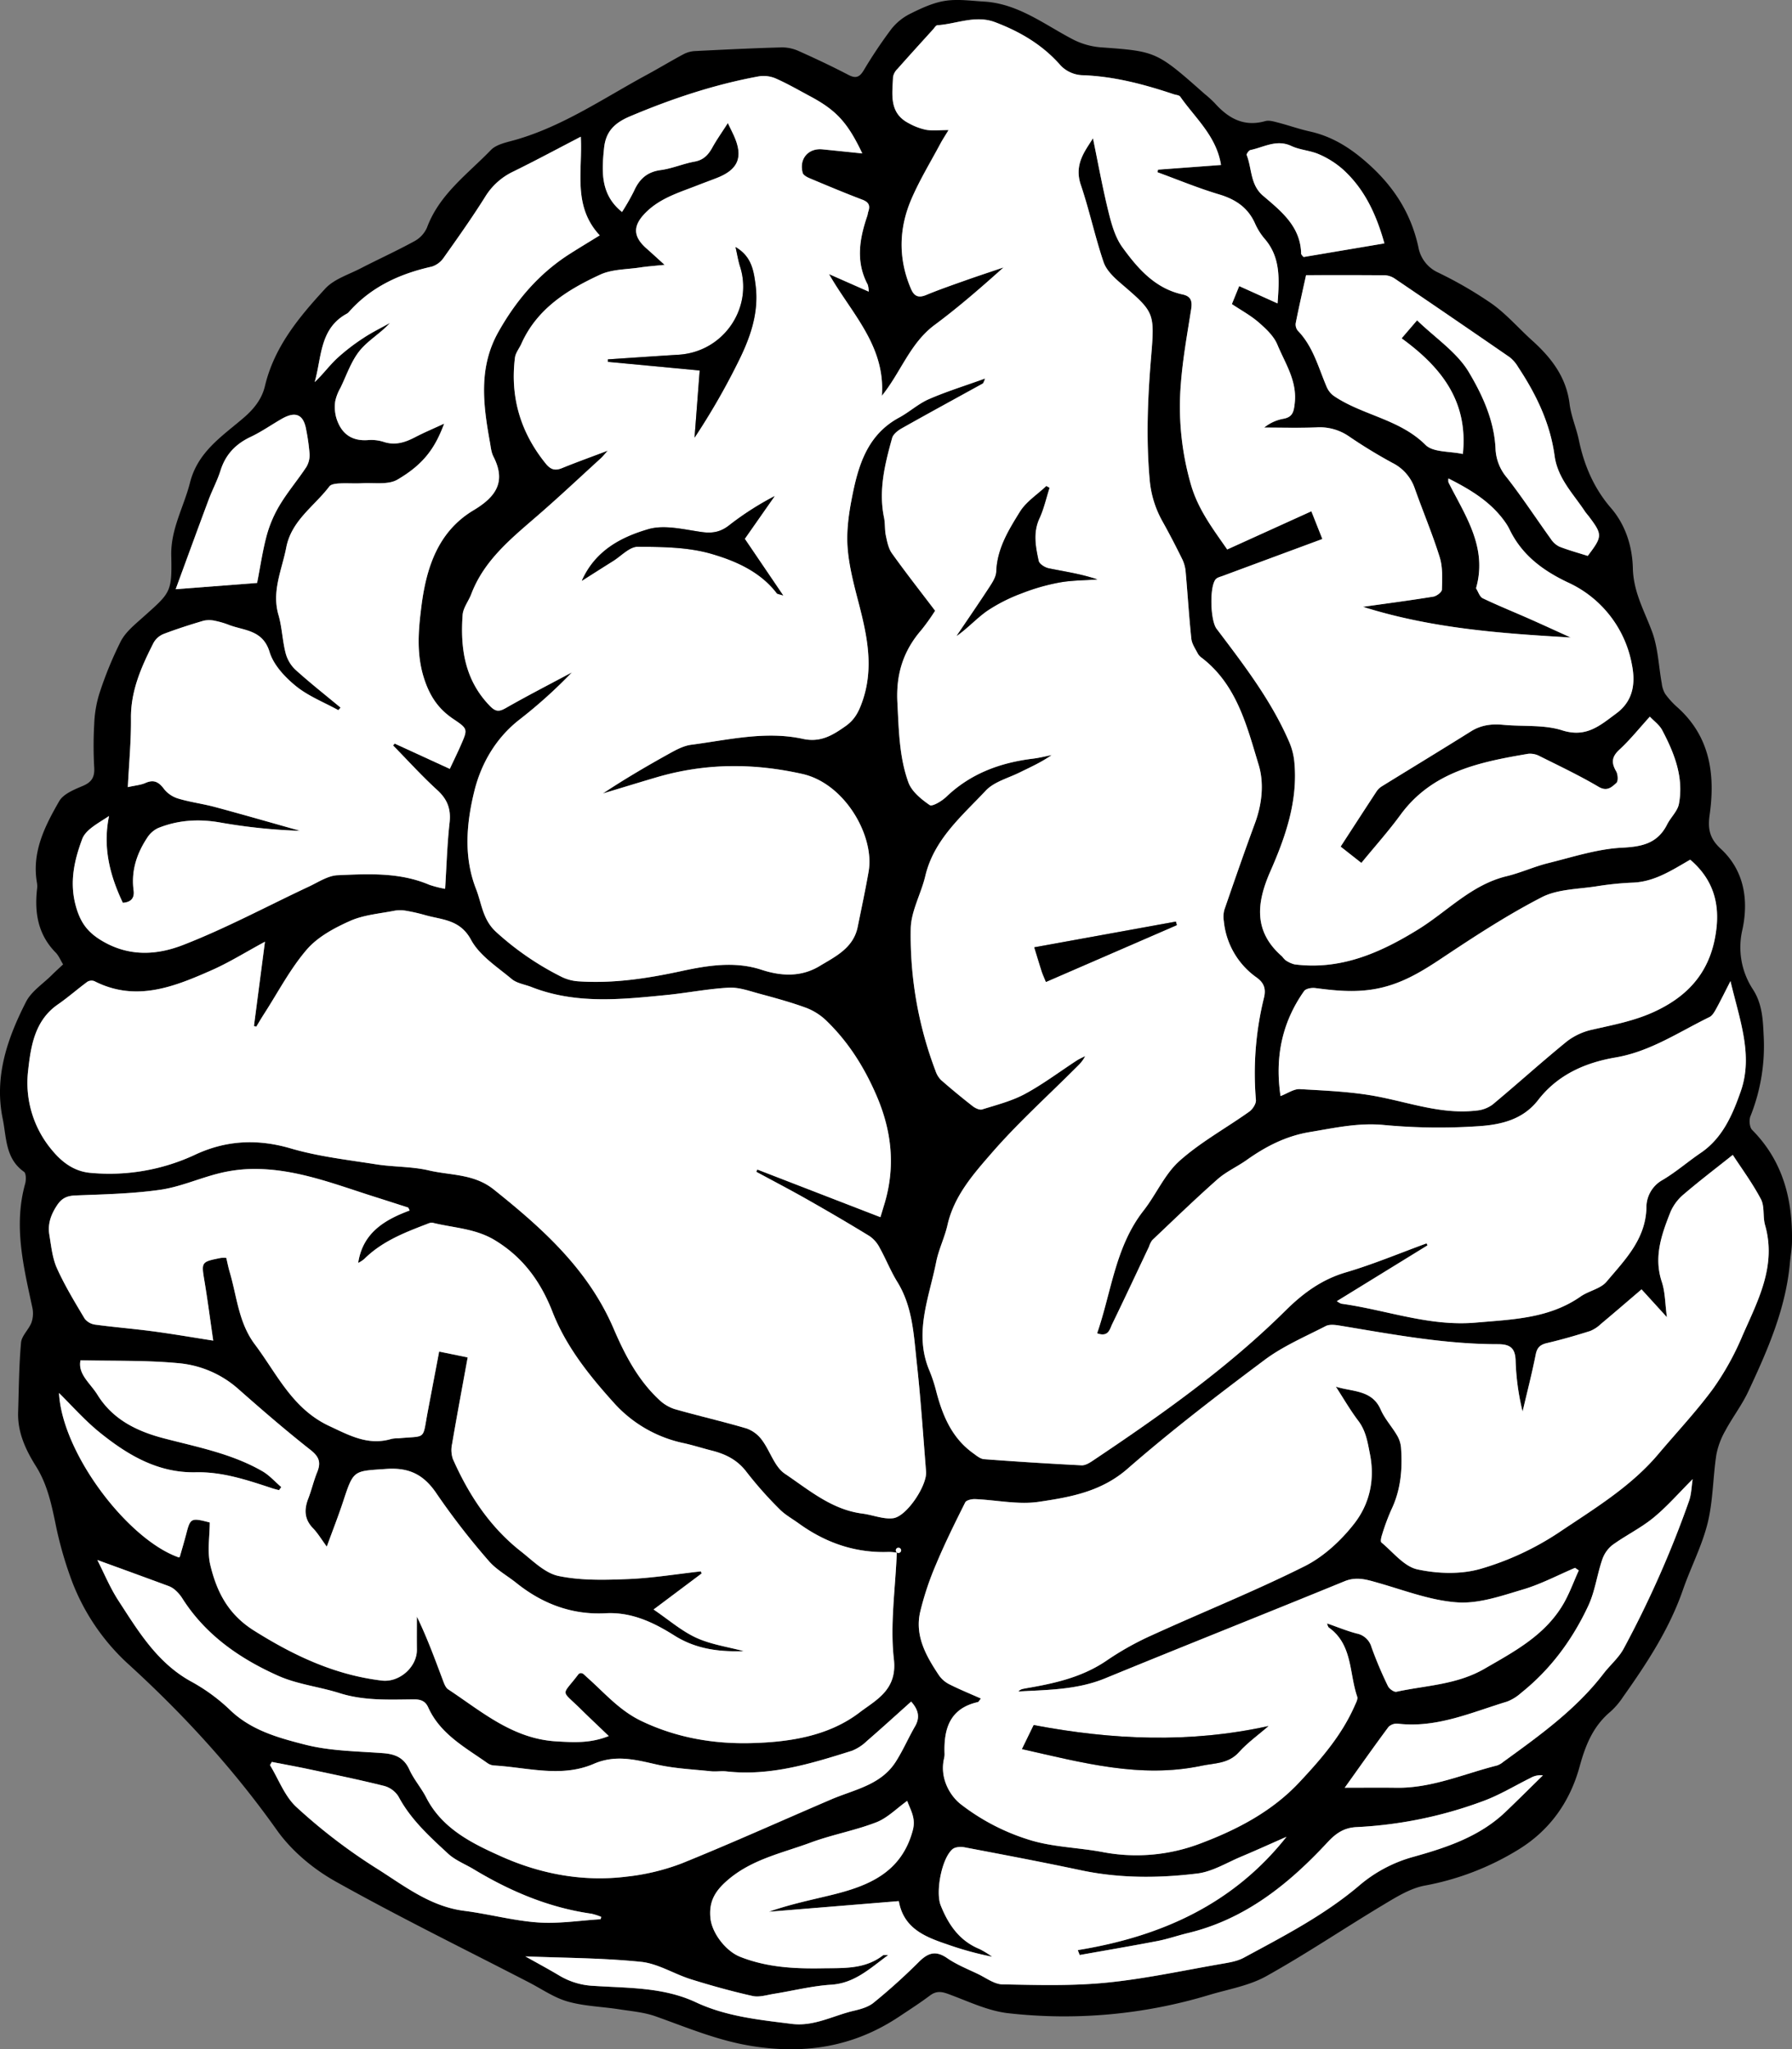 <svg id="Layer_1" data-name="Layer 1" xmlns="http://www.w3.org/2000/svg" viewBox="0 0 740.426 846.868">
  <rect x="0" y="0" width="740.426" height="846.868" fill="#808080" stroke="none"/>
  <defs>
    <style>
      .cls-1 {
        fill: #fff;
      }
    </style>
  </defs>
  <title>ec2cef96-e6d9-4242-bd86-aa27b7834166</title>
  <g>
    <path d="M106.11,487.165c-1.137-1.852-1.834-3.638-3.07-4.892-7.276-7.38-8.792-16.375-7.7-26.179a8.828,8.828,0,0,0-.007-2.495c-2.282-12.727,3.206-23.527,9.168-33.885,1.733-3.011,6.2-4.8,9.768-6.307,3.684-1.559,4.919-3.646,4.7-7.558a157.779,157.779,0,0,1,0-17.987,47.93,47.93,0,0,1,2.125-12.605,153.459,153.459,0,0,1,8.869-21.655c1.985-3.793,5.7-6.808,9-9.761,11.549-10.328,12.178-10.273,11.834-25.607-0.248-11.044,5.213-20.119,7.747-30.159,3.209-12.713,13.217-19.122,22.012-26.651,4.4-3.767,7.672-7.845,8.959-13.277,3.84-16.2,14.111-28.5,24.895-40.231,3.614-3.932,9.573-5.771,14.572-8.351,7.386-3.813,14.968-7.258,22.256-11.245a11.816,11.816,0,0,0,5.2-5.578c5.086-13.8,16.78-22.126,26.395-32.087,2.414-2.5,6.852-3.257,10.5-4.32,19.6-5.7,36.294-17.231,53.963-26.8,5.119-2.771,10.1-5.8,15.234-8.54a11.585,11.585,0,0,1,4.732-1.265c11.972-.606,23.947-1.19,35.928-1.518a16.953,16.953,0,0,1,7.1,1.624c6.829,3.053,13.606,6.248,20.235,9.711,3.054,1.6,4.612,1.069,6.374-1.832a192.959,192.959,0,0,1,11.371-17.009,23,23,0,0,1,7.794-6.362c4.589-2.291,9.459-4.571,14.446-5.361,5.219-.827,10.724-0.014,16.092.3,13.936,0.823,24.641,9.251,36.341,15.419a30.493,30.493,0,0,0,11.635,3.465c23.179,1.695,23.188,1.567,43.194,19.285a46.789,46.789,0,0,1,4.067,3.679c5.638,6.329,12.08,10.07,20.974,7.553,1.6-.453,3.607.176,5.344,0.625,4.347,1.124,8.6,2.651,12.974,3.622,9.483,2.1,17,6.906,24.335,13.476,10.621,9.518,17.581,20.495,20.6,34.241a14.336,14.336,0,0,0,8.049,10.552,165.684,165.684,0,0,1,22.416,13.012c6.006,4.3,10.949,10.069,16.483,15.054,7.936,7.149,14.173,15.115,15.547,26.27,0.625,5.07,2.794,9.93,3.841,14.973,2.17,10.453,6.253,19.957,13.263,28.061,6.2,7.171,8.836,16.221,9.043,24.89,0.237,9.952,4.8,17.664,7.971,26.3,2.451,6.673,2.675,14.159,3.968,21.269a10.987,10.987,0,0,0,1.412,4.343,33.84,33.84,0,0,0,5.028,5.53c13.553,12.12,15.709,27.78,13.337,44.506-0.826,5.823.044,9.8,4.562,13.952,9.806,9.009,11.573,21.268,9.009,33.332a31.71,31.71,0,0,0,4.437,24.985c3.657,5.784,4.007,12.009,4.3,18.565a78.1,78.1,0,0,1-5.428,33.633c-0.651,1.589-.407,4.589.682,5.687,12.807,12.915,16.794,28.861,16.464,46.357-0.056,2.963-.6,5.916-0.874,8.877-1.762,18.9-9.268,35.959-17.165,52.836-2.652,5.666-6.559,10.732-9.522,16.271a32.016,32.016,0,0,0-3.7,9.981c-1.418,9.379-1.337,19.074-3.6,28.209-2.343,9.444-6.988,18.294-10.2,27.553-5.63,16.246-14.923,30.386-24.745,44.25a31.264,31.264,0,0,1-5.146,6.04c-7.19,6.011-10.329,13.734-12.794,22.749-3.9,14.243-12.035,26.123-25.2,34.233a112.7,112.7,0,0,1-38.8,14.936c-5.941,1.123-11.61,4.643-16.943,7.841-16.265,9.754-32.018,20.4-48.569,29.619-7.1,3.955-15.645,5.353-23.585,7.745a206.623,206.623,0,0,1-82.917,7.539c-8.565-.945-16.82-5.048-25.1-8.039-2.8-1.01-4.877-1.106-7.33.734-4.119,3.089-8.466,5.88-12.756,8.736C432.782,934.5,412.551,937.72,390.353,934.1c-13.889-2.265-26.436-7.592-39.406-12.209-4.788-1.7-10.054-2.135-15.136-2.925-7.074-1.1-14.387-1.264-21.207-3.2-5.625-1.6-10.7-5.166-15.99-7.9-26.74-13.816-53.793-27.077-80.036-41.781-9.188-5.148-18.106-12.636-24.16-21.174-18.025-25.422-38.807-48.075-61.786-68.984a89.457,89.457,0,0,1-23.773-36.36,155.765,155.765,0,0,1-5.839-21.038c-1.73-8.339-3.461-16.535-8.088-23.906-4.272-6.807-7.67-14.034-7.409-22.383,0.3-9.6.351-19.225,1.21-28.776,0.256-2.846,3.176-5.361,4.289-8.253a11.429,11.429,0,0,0,.388-6.168c-3.622-16.927-7.853-33.776-2.982-51.218,0.43-1.541.432-4.307-.468-4.942-7.766-5.481-7.206-14.166-8.809-21.951-3.583-17.4,1.95-33.214,9.636-48.289,2.224-4.362,7.005-7.428,10.644-11.058C102.938,490.079,104.524,488.658,106.11,487.165ZM533.353,639.613c5.952-17.264,7.513-35.8,19.187-50.719,5.218-6.666,8.7-15.043,14.856-20.535,8.7-7.771,19.209-13.51,28.791-20.331,1.4-1,2.887-3.252,2.769-4.806a130.3,130.3,0,0,1,3.293-42.142c1-3.936-.049-6.363-2.989-8.487a32.333,32.333,0,0,1-13.567-23.333,10.969,10.969,0,0,1,.243-4.72c4.116-11.948,8.258-23.889,12.634-35.744,2.931-7.941,3.8-16.575,1.52-24.086-4.881-16.051-8.965-32.983-23.4-44.158a5.918,5.918,0,0,1-1.723-1.787c-1.022-2.008-2.466-4.039-2.693-6.173-0.967-9.085-1.51-18.214-2.319-27.318a15.142,15.142,0,0,0-1.292-5.244c-2.636-5.376-5.39-10.7-8.31-15.929a42.436,42.436,0,0,1-5.313-17.415c-1.486-16.839-.8-33.587.593-50.364,1.555-18.7,1.437-18.616-12.656-30.73-2.788-2.4-5.848-5.345-6.968-8.653-3.558-10.51-5.86-21.445-9.417-31.955-2.866-8.467,1.79-13.978,5.035-19.206,2.035,9.824,3.9,20.165,6.4,30.349,1.254,5.1,2.766,10.566,5.766,14.7,6.326,8.724,13.476,17.007,24.873,19.484,3.662,0.8,4.023,2.97,3.506,6.254-1.6,10.189-3.448,20.382-4.23,30.648a116.1,116.1,0,0,0,4.235,41.935c3,10.2,9.134,18.189,14.92,26.545l34.77-15.78,4.538,11.457c-13.992,5.181-27.539,10.19-41.077,15.223-1.067.4-2.413,0.682-3.049,1.481-2.564,3.223-2.143,16.989.418,20.38,11.233,14.879,22.647,29.654,30.082,46.95a27.328,27.328,0,0,1,2.048,8.051c1.555,16.146-3.626,30.969-9.935,45.328-5.705,12.986-6.983,24.8,4.876,35.087a11.812,11.812,0,0,0,1.32,1.483,11.3,11.3,0,0,0,3.858,1.806c19.07,2.436,35.411-4.775,51.093-14.475,12.079-7.472,22-18.471,36.536-21.974,5.8-1.4,11.321-3.957,17.116-5.393,10.118-2.506,20.285-5.865,30.556-6.382,8.43-.424,14.708-1.829,18.641-9.65,1.461-2.906,4.277-5.429,4.842-8.434,2.069-11.015-1.886-20.973-6.911-30.482-1.157-2.19-3.424-3.793-5.1-5.584-4.469,4.916-8.2,9.614-12.567,13.628-3.2,2.943-3.415,5.41-1.349,8.955,0.74,1.269.909,4.083,0.1,4.8-1.9,1.683-3.809,3.7-7.356,1.608-7.856-4.632-16.129-8.564-24.3-12.643a8.412,8.412,0,0,0-4.766-1c-19.971,3.4-39.68,7.291-52.806,25.24-4.973,6.8-10.623,13.1-16.148,19.858l-8.571-6.741c5.057-7.788,9.926-15.322,14.852-22.819a7.029,7.029,0,0,1,2.11-2.054c12.288-7.6,24.648-15.086,36.89-22.759,4.2-2.63,8.572-3.157,13.358-2.7,8.124,0.777,16.726-.135,24.3,2.269,9.97,3.164,15.566-1.917,22.441-7.008,7.385-5.469,7.784-13.16,6.409-20.093A46.484,46.484,0,0,0,727.812,329.3c-10.428-4.953-18.962-11.349-24.056-21.869a20.22,20.22,0,0,0-1.5-2.595c-5.9-8.624-14.409-13.762-23.764-18.491a5.889,5.889,0,0,0,.015,1.6c6.882,13.67,16.11,26.713,11.5,43.428a0.734,0.734,0,0,0-.029.491c0.87,1.379,1.449,3.4,2.7,4,6.3,3.019,12.786,5.629,19.176,8.454,5.735,2.536,11.43,5.165,17.142,7.753-28.785-1.667-57.274-3.693-85.826-12.676,10.448-1.474,19.8-2.693,29.1-4.215,1.355-.222,3.5-1.869,3.523-2.9,0.11-4.455.39-9.182-.9-13.341-3-9.659-6.972-19.011-10.345-28.56a18.467,18.467,0,0,0-9.224-10.472,207.056,207.056,0,0,1-17.887-10.922,21.294,21.294,0,0,0-13.575-3.737c-7.154.289-14.329,0.073-21.5,0.073a17.519,17.519,0,0,1,7.843-3.622c3.966-.7,4.4-2.934,4.794-6.574,0.994-9.176-4-16.37-7.186-24.075-1.464-3.544-4.717-6.579-7.724-9.195-3.323-2.89-7.294-5.034-11.077-7.567l3.024-7.433,15.847,7.154c0.767-10.082,1.293-19.141-5.425-26.81a25.962,25.962,0,0,1-3.938-6.355c-2.97-6.545-8.1-9.89-14.884-11.915-8.592-2.563-16.913-6.036-25.35-9.116l0.2-1.077,26.04-1.932c-1.91-11.973-10.65-19.356-16.844-28.224-0.462-.661-1.808-0.714-2.75-1.029-12.343-4.127-24.811-7.44-37.975-7.859a13.13,13.13,0,0,1-8.61-3.911c-7.438-8.567-16.721-14.011-27.107-17.964-8.156-3.1-15.957.7-23.923,1.241-0.622.042-1.2,1.08-1.756,1.694-4.913,5.428-9.845,10.84-14.7,16.325a6.279,6.279,0,0,0-1.845,3.313c-0.292,7.189-1.762,14.918,6.5,19.172a25.575,25.575,0,0,0,7.11,2.7c2.672,0.464,5.487.105,9.318,0.105-1.538,2.55-2.516,4.018-3.342,5.568-4.053,7.6-8.571,15.008-11.975,22.894-5.268,12.2-5.531,24.738-.2,37.172,1.286,3,3.027,3.867,6.213,2.549,5.377-2.223,10.884-4.136,16.372-6.081,5.191-1.84,10.427-3.553,15.644-5.322-9.323,8.357-18.593,16.441-28.44,23.747-10.226,7.588-14.03,19.692-21.82,29.272,1.521-20.722-12.706-34.185-21.838-50.268l16.411,7.245a11.531,11.531,0,0,0-.4-2.851c-5.049-9.423-3.463-18.88-.232-28.362,0.214-.628.265-1.311,0.477-1.94,0.849-2.515.074-3.875-2.525-4.861-7.312-2.773-14.526-5.808-21.736-8.839-1.1-.464-2.611-1.28-2.869-2.224-1.586-5.79,2.319-10.308,8.171-9.722,5.315,0.533,10.628,1.088,16.448,1.686-6.036-12.759-10.731-17.83-21.5-23.595-4.695-2.514-9.323-5.191-14.18-7.345a12.745,12.745,0,0,0-7.037-.915c-18.4,3.366-35.988,9.241-53.241,16.527-6.559,2.77-10.038,6.372-10.732,13.123-0.995,9.674-1.542,19.221,7.418,26.4a94.363,94.363,0,0,0,4.943-8.651c2.19-4.922,5.382-7.908,11.022-8.66,4.743-.633,9.288-2.642,14.019-3.5,3.735-.674,5.687-2.834,7.372-5.89,1.762-3.194,3.9-6.183,6.365-10.041,1.215,2.514,1.8,3.678,2.346,4.86,4.155,9.023,2.145,14.265-6.841,17.806-2.632,1.037-5.3,1.989-7.929,3.026-7.4,2.915-15.1,5.124-21.094,10.892-5.759,5.543-5.93,10.085-.11,15.227,2.27,2.005,4.5,4.06,7.5,6.776-4.144.435-7.126,0.633-10.07,1.081-5.572.847-11.647,0.7-16.582,2.985-13.5,6.241-26.06,14.046-32.526,28.533-0.867,1.942-2.408,3.77-2.656,5.772-2.025,16.327,2.3,30.851,12.65,43.686,2.027,2.515,3.831,3.154,6.781,1.949,5.787-2.364,11.677-4.475,18.924-7.221-1.6,1.776-2.149,2.5-2.809,3.1-8.605,7.849-17.089,15.838-25.878,23.475-10.929,9.5-22.322,18.513-27.716,32.687-1.115,2.929-3.364,5.7-3.576,8.651-0.988,13.8.9,26.846,11.16,37.473,2.322,2.4,3.713,2.679,6.6,1.027,9.005-5.144,18.241-9.882,27.388-14.778a199.592,199.592,0,0,1-21.5,19.389c-9.975,7.705-16.047,18.432-18.832,29.792-3.2,13.039-4.5,26.969.733,40.331,2.37,6.045,2.7,12.555,8.214,17.684a118.886,118.886,0,0,0,27.018,18.571,18.484,18.484,0,0,0,7.031,1.9c14.4,0.971,28.427-1.164,42.529-4.217,10.791-2.336,22.116-4.184,33.1-.579,8.37,2.748,16.53,3.023,24.029-1.5,6.522-3.936,14-7.441,15.766-16.19,1.544-7.635,3.192-15.254,4.521-22.928,2.535-14.639-9.8-36.355-27.41-40.292-20.6-4.607-40.479-4.441-60.517,1.487-7.311,2.163-14.6,4.4-21.9,6.6,9.088-6.032,18.394-11.471,27.819-16.694,2.718-1.506,5.694-3.056,8.7-3.448,15.314-1.994,30.647-5.816,46.141-2.439,7.293,1.589,12.279-1.469,17.69-5.3,3.648-2.586,5.291-5.715,6.765-9.829,5.029-14.037,2.1-27.507-1.443-41.153-1.954-7.517-3.978-15.161-4.542-22.852-0.492-6.713.461-13.681,1.759-20.344,2.586-13.273,6.249-26.12,19.546-33.294,4.231-2.283,7.907-5.7,12.271-7.607,7.209-3.144,14.771-5.478,23.212-8.525a11.463,11.463,0,0,1-.827,2.014c-11.206,6.181-22.449,12.3-33.6,18.58-1.593.9-3.506,2.392-3.947,3.979-2.987,10.746-5.692,21.568-3.352,32.9,0.5,2.43.242,5.019,0.758,7.445,0.535,2.515,1.065,5.293,2.5,7.308,5.622,7.873,11.6,15.49,17.849,23.729a87.61,87.61,0,0,1-5.642,7.914c-7.531,8.692-10.575,18.328-9.944,30.1,0.6,11.193.731,22.388,4.546,32.922,1.365,3.769,5.311,6.971,8.805,9.378,1.047,0.721,5.006-1.644,6.851-3.411,10.069-9.641,22.282-14.121,35.819-15.775,2.591-.316,5.14-0.974,7.708-1.474-4.289,3-8.828,5.021-13.281,7.214-4.759,2.344-10.525,3.832-13.944,7.481-9.886,10.548-21.385,20.133-24.979,35.3-1.747,7.374-5.93,14.558-6.014,21.863a157.512,157.512,0,0,0,10.247,58.656,9.584,9.584,0,0,0,2.264,3.758q6.374,5.589,13.07,10.8c1.061,0.828,2.855,1.693,3.94,1.354,5.981-1.872,12.206-3.447,17.666-6.388,7.442-4.009,14.262-9.169,21.372-13.8,1.106-.72,2.339-1.244,3.513-1.859-1.152,2.418-2.925,3.93-4.568,5.571-11.4,11.385-23.407,22.252-33.954,34.384-7.628,8.775-15.634,17.786-18.369,29.879-1.17,5.173-3.636,10.068-4.663,15.257-2.931,14.806-9.347,29.447-2.8,44.887a61.967,61.967,0,0,1,2.808,8.53c2.6,9.97,6.408,19.205,15.126,25.515,1.441,1.043,3.048,2.444,4.663,2.567q20.118,1.536,40.275,2.534c1.463,0.074,3.148-.911,4.468-1.8,28.08-18.811,55.686-38.254,79.8-62.146,7.186-7.121,14.9-12.835,24.891-15.777,11.326-3.333,22.275-7.945,33.388-12l0.383,0.829L632.4,626.338a7.8,7.8,0,0,0,1.844,1.048c18.518,2.543,36.286,9.507,55.575,7.812,15.13-1.33,30.181-1.633,43.293-10.778,3.381-2.358,8.244-3.178,10.726-6.133,7.5-8.933,16.1-17.434,16.467-30.472a12.928,12.928,0,0,1,6.6-11.514c5.57-3.267,10.5-7.606,15.865-11.247,9.107-6.18,13.226-16.028,16.527-25.468,5.215-14.918-.516-29.632-4.259-45.509-2.363,4.611-4.083,8.135-5.973,11.565-0.683,1.239-1.544,2.726-2.715,3.3-12.653,6.177-24.476,14.253-38.771,16.688-12.655,2.155-23.957,7.18-32,17.584-6.381,8.256-15.635,10.24-24.76,10.832a242.9,242.9,0,0,1-38.945-.505c-10.592-1.024-20.414,1.22-30.574,2.9-9.88,1.635-18.213,5.926-26.163,11.569-3.93,2.79-8.486,4.81-12.06,7.969-9.2,8.135-18.034,16.695-26.955,25.145a8.7,8.7,0,0,0-1.318,2.65c-5.054,10.674-10.047,21.378-15.211,32C538.559,637.906,538.051,641.326,533.353,639.613ZM249.294,588.873l-0.586-1.2c-4.561-1.463-9.115-2.945-13.683-4.387-16.959-5.353-33.635-12.1-51.873-11.538a60.823,60.823,0,0,0-13.1,1.9c-8.02,2.051-15.784,5.531-23.9,6.683-11.5,1.633-23.211,1.866-34.846,2.327-3.512.139-5.682,1.025-7.711,4.085-2.545,3.838-3.908,7.728-3.176,12.159,0.774,4.684,1.244,9.626,3.153,13.868,3.24,7.2,7.385,14.008,11.444,20.805a6.669,6.669,0,0,0,4.415,2.479c7.914,1.07,15.888,1.7,23.8,2.752,8.14,1.086,16.237,2.49,24.9,3.839-1.261-8.662-2.287-16.565-3.59-24.423-1.345-8.116-1.464-8.1,6.759-9.746a13.212,13.212,0,0,1,2.225-.016c0.484,2.03.852,3.972,1.412,5.857,3,10.114,3.638,20.895,10.4,29.9,9.173,12.219,15.462,26.558,30.705,33.7,8.477,3.973,16.175,8.224,25.781,5.339a15.672,15.672,0,0,1,2.983-.25c11.623-1.1,9.693,1,12-11.2,1.531-8.1,3.074-16.193,4.676-24.626l11.784,2.41c-2.284,12.557-4.463,24.156-6.444,35.789a11.517,11.517,0,0,0,.345,6.229c6.542,14.759,15.239,28.043,28.085,38.132,4.91,3.856,9.913,9,15.576,10.174,9.283,1.929,19.163,1.667,28.748,1.274,10.037-.411,20.023-2.064,30.031-3.174l0.336,0.857-19.863,14.9c6.311,4.284,11.559,8.9,17.643,11.68s13.027,3.757,19.592,5.523c-10.167.343-19.714-.818-28.652-6.455-8.508-5.366-17.628-9.781-28.432-9.2-13.8.74-26.044-3.862-36.808-12.487-3.844-3.08-8.388-5.538-11.511-9.215a299.664,299.664,0,0,1-21.389-27.594c-5.254-7.893-11.289-11.021-20.911-10.346-13.5.946-13.471,0.254-17.75,13.3-2,6.086-4.349,12.054-6.807,18.807-2.3-3.11-3.746-5.59-5.687-7.592-3.625-3.739-3.718-7.751-1.956-12.3,1.38-3.565,2.232-7.338,3.674-10.875,1.6-3.931.89-6.328-2.7-9.151-10.293-8.1-20.219-16.681-30.038-25.357a42.885,42.885,0,0,0-24.7-10.543c-13.276-1.249-26.707-.866-40.35-1.185-1.2,5.7,4.037,9.456,7,14.247,6.388,10.331,16.47,15.143,27.575,18.033,13.845,3.6,27.974,6.312,40.553,13.551,2.906,1.673,5.233,4.353,7.826,6.569l-0.941,1.27c-0.917-.251-1.847-0.463-2.749-0.76-10.285-3.387-20.564-6.874-31.591-6.629-15.625.347-28.124-7.1-39.634-16.367-6.334-5.1-11.759-11.33-16.929-16.4,1.278,24.886,28.452,60.67,49.583,67.972a1.082,1.082,0,0,0,.35-0.338c0.91-3.188,1.853-6.367,2.689-9.575,1.659-6.368,1.974-6.558,9.665-4.557,0,5.75-1.121,11.981.239,17.614,2.644,10.957,7.27,20.294,18.032,27.061,16.508,10.382,33.436,18.357,52.851,20.667,7.256,0.863,14.558-5.651,14.466-12.786-0.058-4.552-.011-9.106-0.011-13.66,4.171,8.543,7.331,17.22,10.586,25.861,0.569,1.512,1.172,3.424,2.375,4.22,13.885,9.181,26.632,20.428,44.674,21.486,7.213,0.423,14.029.855,21.658-2.2-4.193-4.024-7.923-7.519-11.56-11.109-8.517-8.407-7.969-5.115-.88-14.557a2.083,2.083,0,0,1,.9-0.36,2.661,2.661,0,0,1,.923.277c0.646,0.516,1.223,1.116,1.843,1.666,7.13,6.326,13.155,13.519,22.331,17.9,14.505,6.927,29.782,9.478,45.112,9.105,15.682-.381,32.026-2.78,44.962-12.668,6.654-5.086,15.639-9.229,14.179-21.959-1.642-14.318.621-29.084,1.205-44.153a1.114,1.114,0,1,1,.154.1,21.294,21.294,0,0,0-3.48-.321c-13.83.517-26.123-3.775-37.231-11.814-2.675-1.936-5.663-3.572-7.936-5.9a159,159,0,0,1-13.566-15.3c-3.768-5.019-8.69-7.436-14.445-8.886-3.865-.974-7.669-2.21-11.559-3.059a53.571,53.571,0,0,1-28.267-16.03c-10.291-11.364-20.2-23.54-25.937-38.227-4.838-12.4-12.1-22.518-23.822-29.615-8.082-4.892-17.054-5.059-25.663-7.2-0.846-.21-1.939.345-2.859,0.7-9.189,3.51-18.3,7.155-25.462,14.3a13.524,13.524,0,0,1-2.48,1.6C229.887,598.19,238.793,592.761,249.294,588.873Zm194.521,2.755c0.571-1.886,1.033-3.439,1.511-4.987,4.813-15.6,3.274-30.542-3.246-45.542-5-11.5-11.449-21.75-20.357-30.431a24.834,24.834,0,0,0-8.417-5.481c-6.385-2.355-12.991-4.147-19.572-5.926-4.132-1.117-8.434-2.7-12.573-2.473-8.622.465-17.166,2.188-25.778,3.039-18.728,1.85-37.5,3.864-55.713-3.292-2.766-1.087-6.061-1.523-8.217-3.328-5.991-5.015-13.256-9.651-16.782-16.183-4.563-8.453-11.89-8.214-18.869-10.191a72.942,72.942,0,0,0-7.783-1.788,13.916,13.916,0,0,0-4.889-.074c-6.2,1.225-12.778,1.717-18.433,4.236-6.494,2.893-13.385,6.591-17.9,11.837-6.865,7.98-11.84,17.588-17.6,26.517-1.134,1.758-2.187,3.569-3.277,5.356l-0.953-.28,4.547-34.836c-8.022,4.334-14.78,8.574-22,11.765-15.557,6.875-31.337,13.263-48.462,4.537a3.341,3.341,0,0,0-2.9.242c-4.131,3.039-7.992,6.457-12.2,9.374-9.727,6.737-11.214,17.582-12.325,27.627a43.151,43.151,0,0,0,9.882,32.558c4.087,4.987,9.113,8.781,15.764,9.4a83.619,83.619,0,0,0,43.657-7.619c12.654-5.854,25.559-6.491,39.26-2.467,11.4,3.348,23.416,4.7,35.218,6.561,7.222,1.141,14.724.862,21.8,2.519,9.027,2.114,18.652,1.333,26.838,7.875,20.174,16.123,39.033,33.026,49.532,57.507,4.573,10.662,9.959,21.089,18.627,29.227a16.878,16.878,0,0,0,6.5,4c9.9,2.839,19.971,5.118,29.847,8.045a13.5,13.5,0,0,1,6.346,4.807c3.372,4.52,5.146,11.008,9.449,13.9,9.925,6.676,19.366,14.855,32.027,16.461,4.258,0.54,8.594,2.422,12.676,1.918,5.62-.694,14.085-13.536,13.627-19.258-1.207-15.082-2.217-30.188-3.861-45.224-1.239-11.332-1.693-22.923-8-33.146-2.785-4.515-4.746-9.53-7.332-14.179a13.024,13.024,0,0,0-4.137-4.763c-8.51-5.219-17.134-10.257-25.816-15.185-6.929-3.933-14-7.616-21.007-11.41l0.44-.928Zm41.51,198.921c-0.677.805-.921,1.4-1.28,1.479-11.518,2.6-14.09,10.958-13.74,21.228a7.481,7.481,0,0,1-.186,1.987c-1.871,7.759,2.065,15.1,6.727,18.859a88.991,88.991,0,0,0,27.928,14.674c10,3.253,21,3.3,31.442,5.339a74.222,74.222,0,0,0,40.329-3.865c14.611-5.539,29.005-12.982,40.3-25.038,9.063-9.671,17.579-19.5,22.939-31.729,0.518-1.181,1.365-2.7,1.019-3.7-3.369-9.766-1.846-21.587-11.815-28.629a4.845,4.845,0,0,1-.641-1.641c4.389,1.526,8.225,3.116,12.2,4.161a7.926,7.926,0,0,1,6.157,5.656A162.641,162.641,0,0,0,653.5,785.4c0.536,1.133,2.521,2.564,3.511,2.349,12.231-2.651,24.865-2.849,36.375-9.5,12.344-7.129,24.765-13.711,32.342-26.343,2.688-4.482,4.449-9.519,6.633-14.3l-1.542-1.063c-7.139,3.032-14.079,6.733-21.467,8.925-8.841,2.623-18.2,5.938-27.09,5.348-11.065-.734-21.936-4.976-32.788-8.062-4.684-1.332-8.906-2.713-13.919-.659-32.919,13.489-65.992,26.6-98.9,40.116-11.607,4.768-23.716,4.739-35.836,5.422a3.135,3.135,0,0,1,1.725-1.03c1.132-.26,2.283-0.439,3.428-0.642,11.179-1.974,22.006-4.65,31.619-11.317a120.892,120.892,0,0,1,18.731-10.407c20.877-9.524,42.224-18.079,62.722-28.342,7.866-3.938,15.057-10.595,20.52-17.6,6.261-8.027,8.651-17.959,6.515-28.74-0.983-4.962-1.654-9.6-4.823-13.78-3.39-4.476-6.2-9.388-9.269-14.109,6.843,2.182,14.943,1.233,18.526,9.47,1.635,3.759,4.558,6.94,6.673,10.516a12.118,12.118,0,0,1,1.723,5.057c0.656,8.888-.05,17.575-4,25.808A89.836,89.836,0,0,0,651.1,722.8c-0.35,1.04-.777,2.85-0.292,3.252,4.828,4.005,9.375,9.941,14.907,11.133,8.4,1.81,18.054,2.117,26.2-.267a118.027,118.027,0,0,0,32.338-15.067c14.393-9.689,29.527-18.756,40.971-32.315,7.6-9,15.727-17.62,22.683-27.1a114.332,114.332,0,0,0,12.076-21.8c6.355-14.5,14.178-28.838,9.344-45.754-0.989-3.461-.117-7.676-1.71-10.7-3.525-6.678-8.071-12.817-11.628-18.294-6.942,5.534-13.735,10.7-20.211,16.243a19.665,19.665,0,0,0-5.5,7.275c-3.663,9.269-7.056,18.584-3.611,28.949,1.42,4.273,1.357,9.04,2.106,14.605l-10.476-11.5c-6.152,5.25-11.414,9.795-16.748,14.254a14.369,14.369,0,0,1-4.493,2.961c-5.868,1.846-11.791,3.562-17.779,4.966-2.816.66-4.127,1.793-4.715,4.76-1.564,7.895-3.582,15.7-5.42,23.54a100.82,100.82,0,0,1-2.868-20.659c-0.076-5.433-2.1-7.173-7.291-7.17-22.085.014-43.708-4.09-65.386-7.678-1.9-.314-4.239-0.608-5.8.2-8.568,4.416-17.631,8.278-25.276,14-19.306,14.446-38.491,29.157-56.65,44.994-10.88,9.488-23.708,11.722-36.623,13.63-8.523,1.259-17.516-.754-26.306-1.121-1.387-.058-3.629.432-4.094,1.361-4.214,8.408-8.395,16.856-12.024,25.527a122.406,122.406,0,0,0-6.59,19.74c-2.258,9.849,2.415,18.126,7.628,25.981a11.674,11.674,0,0,0,4.226,3.814C476.315,786.715,480.725,788.5,485.326,790.549ZM220.742,381.044l-0.886,1.067c-5.915-3.254-12.416-5.786-17.568-9.977-4.527-3.683-9.224-8.711-10.852-14.057-2.783-9.136-10.3-8.776-16.678-11.156a34.325,34.325,0,0,0-5.73-1.712,10.951,10.951,0,0,0-4.873-.067c-5.58,1.648-11.137,3.423-16.568,5.5a8.38,8.38,0,0,0-4.129,3.685c-4.97,9.8-9.415,19.692-9.3,31.147,0.089,9.233-.808,18.476-1.3,28.429,3.168-.713,5.373-0.869,7.274-1.711,3.6-1.6,5.631-.31,7.813,2.647a11.943,11.943,0,0,0,5.983,3.869c4.94,1.451,10.106,2.114,15.083,3.456,11.7,3.153,23.335,6.516,35,9.794a231.483,231.483,0,0,1-32.792-3.394c-8.962-1.6-17.538-1.1-25.889,2.283a10.915,10.915,0,0,0-4.532,4.1c-4.306,6.552-6.62,13.682-5.543,21.682,0.437,3.243-1.232,4.872-4.455,5.076-5.4-11.4-8.358-23-5.691-35.868-4.445,3-9.621,5.571-11.093,9.521-3.251,8.722-5.356,17.8-2.64,27.671,1.96,7.124,5.1,11.213,11.693,14.9,11.117,6.226,22.363,5.2,32.625,1.211,17.783-6.908,34.7-16.036,52.02-24.151,3.859-1.808,7.823-4.5,11.831-4.673,12.755-.566,25.666-1.262,37.9,3.956a45,45,0,0,0,6.521,1.667c0.593-9.394.84-18.392,1.841-27.306,0.636-5.663-.894-9.693-5.114-13.539-6.372-5.807-12.174-12.239-18.218-18.405l0.643-.776,22.776,10.458c1.684-3.606,3.216-6.714,4.6-9.886,2.846-6.521,2.9-6.667-3.11-10.707-5.677-3.815-9.172-8.516-11.62-15.3-3.844-10.651-2.911-21.059-1.571-31.532,2.021-15.791,6.865-30.687,21.5-39.447,9.25-5.537,13.6-11.733,8.21-22.229-0.885-1.725-1.061-3.844-1.416-5.808-2.8-15.485-4.829-30.835,3.44-45.586,7.362-13.133,16.813-24.21,29.559-32.34,3.849-2.455,7.765-4.806,12.357-7.642-11.323-12.161-7.011-26.615-7.83-40.762-9.564,4.961-18.631,9.842-27.866,14.38a27.329,27.329,0,0,0-11.61,10.4c-5.381,8.595-11.256,16.888-17.131,25.161a9.44,9.44,0,0,1-4.922,3.73c-13.285,2.966-25.132,8.387-34.31,18.782a2.913,2.913,0,0,1-.766.638c-11.393,6.165-10.4,18.12-13.346,28.309,3.319-3.079,5.941-6.707,9.142-9.723a83.256,83.256,0,0,1,10.914-8.445c3.521-2.353,7.371-4.215,11.075-6.293-3.941,4.345-9.119,7.244-12.567,11.534-3.529,4.39-5.4,10.124-7.918,15.307a19.071,19.071,0,0,0-2.155,5.56,16.646,16.646,0,0,0,.437,6.811c1.962,6.436,6.227,9.784,13.284,9.2a16.928,16.928,0,0,1,6.421.789c4.7,1.515,8.761.172,12.87-1.972,3.7-1.93,7.559-3.549,11.99-5.6-3.764,10.189-8.563,16.859-19.313,23.144-3.825,2.237-9.614,1.2-14.516,1.48-3.156.18-6.338-.086-9.494,0.091-1.414.079-3.395,0.3-4.1,1.228-6.207,8.212-15.651,14.021-17.821,25.27-1.778,9.217-6.073,17.973-3.212,27.827,1.475,5.081,1.618,10.539,2.93,15.682a14.618,14.618,0,0,0,4.015,6.91C208.068,370.794,214.477,375.839,220.742,381.044Zm76.364,516.066c4.55,2.561,9.477,5.2,14.264,8.069a30.24,30.24,0,0,0,14.1,4.125c14.211,0.935,28.709.506,42.086,6.775,12.565,5.889,26.159,7.242,39.671,8.937,9.163,1.149,17.14-3.461,25.654-5.441,2.841-.661,5.97-1.548,8.146-3.332a246.065,246.065,0,0,0,18.526-16.694c3.8-3.821,6.984-5.065,11.825-1.72,3.934,2.719,8.508,4.53,12.857,6.623,3.279,1.578,6.628,4.164,9.985,4.227,14.3,0.268,28.709.693,42.9-.7,15.864-1.561,31.548-4.98,47.29-7.712,3.249-.564,6.723-1.075,9.553-2.607,16.378-8.864,32.963-17.406,47.346-29.527a58.149,58.149,0,0,1,22.126-11.992c13.932-3.878,27.779-8.348,38.639-18.713,5.217-4.98,10.319-10.08,15.473-15.125a8.332,8.332,0,0,0-5.1,1.063c-6.559,3.232-12.875,7.125-19.7,9.606a173.906,173.906,0,0,1-52.086,10.712c-5.417.23-8.74,2.663-12.18,6.367-16.051,17.282-34.012,31.746-57.641,37.433-4.2,1.011-8.309,2.464-12.543,3.28-10.693,2.06-21.433,3.874-32.154,5.786l-0.777-2.029c34.152-5.563,64.065-18.792,86.231-46.825-6.46,2.839-12.592,5.629-18.8,8.235-5.957,2.5-11.826,6.176-18.028,6.935-16.039,1.965-32.19,2.038-48.207-1.362-15.947-3.385-31.97-6.416-47.987-9.459-1.579-.3-3.838-0.179-4.944.747-4.527,3.792-7.113,17.76-4.9,23.275,3.194,7.955,7.708,14.59,16.014,18a37.223,37.223,0,0,1,5.218,3.189,135.3,135.3,0,0,1-18.76-5.175c-9.067-3.078-17.82-6.592-19.786-17.806l-53.678,4.391c8.354-2.958,16.9-4.759,25.388-6.812,15.408-3.727,29.323-9.113,34.061-26.843,1.342-5.023-.873-8.185-2.305-12.16-4.407,3.145-8.187,7.087-12.8,8.87-8.813,3.405-18.282,5.1-27.149,8.385-12.014,4.457-24.807,6.959-34.966,16.137-4.949,4.471-6.966,8.678-6.406,14.908,0.571,6.355,6.41,13.8,12.25,16.121,10.914,4.335,22.2,4.981,33.762,4.777,8.853-.156,17.694.513,25.275-5.348,0.29-.225.87-0.074,2.2-0.148-7.684,5.639-13.933,11.655-23.571,12.268-7.924.5-15.749,2.506-23.631,3.763-2.936.468-6.09,1.51-8.833,0.9-8.589-1.924-17.1-4.284-25.506-6.914-6.964-2.179-13.581-6.479-20.622-7.2C329.074,897.74,313.1,897.761,297.106,897.111ZM609.128,541.581c2.861-1.08,5.5-3.011,8.02-2.865,10.771,0.625,21.665,1.043,32.215,3.084,13.518,2.616,26.663,7.429,40.737,5.774a13.183,13.183,0,0,0,6.636-2.473c10.358-8.623,20.35-17.691,30.806-26.188a26.566,26.566,0,0,1,10.59-4.822c8.714-1.995,17.318-3.578,25.669-7.473,15.093-7.038,23.594-17.872,25.451-34.436,1.3-11.6-2.175-20.867-10.849-28.291-7.749,4.476-14.816,9.135-23.709,9.484a126.72,126.72,0,0,0-14.9,1.509c-7.664,1.219-16.123,1.133-22.733,4.536-14.283,7.354-27.837,16.226-41.239,25.152-8.783,5.85-17.292,11.043-28.156,12.854-8.369,1.4-16.14.567-24.2-.481-1.5-.195-3.881.223-4.6,1.244C609.724,511.13,606.757,525.543,609.128,541.581ZM120.253,733.3c2.733,5.341,5.19,11.348,8.664,16.695,8.209,12.634,15.981,25.667,29.881,33.4a75.947,75.947,0,0,1,16.1,11.695c8.79,8.586,20.131,11.681,31.156,14.5,10.363,2.654,21.423,2.733,32.207,3.53,5.094,0.376,8.7,1.874,10.954,6.84,1.84,4.058,4.916,7.538,6.952,11.526,6.622,12.974,19.192,19.046,31.161,24.39,16.131,7.2,33.729,10.517,51.646,8.27a91.25,91.25,0,0,0,22.69-5.442c20.787-8.4,41.234-17.647,61.849-26.478,9.528-4.081,20.447-5.867,26.613-15.5,3-4.681,5.212-9.853,8-14.678,2.177-3.771,1.363-6.87-1.6-10.236-6.186,5.533-12.188,11.011-18.33,16.326a18.828,18.828,0,0,1-6.174,4.013c-16.841,5.305-33.723,10.538-51.791,8.518-2.139-.239-4.349.159-6.491-0.067-7.4-.782-14.917-1.114-22.138-2.736-8.808-1.979-17.1-4.272-26.187-.334-13.512,5.855-27.576,1.444-41.411.679a5.653,5.653,0,0,1-2.731-1.1c-9.2-6.468-19.359-11.947-24.3-22.9-1.212-2.686-3.159-3.334-5.97-3.308-10.289.1-20.583,0.615-30.667-2.587-8.365-2.656-17.4-3.613-25.324-7.152-15.931-7.117-30.116-16.93-39.719-32.138a15.47,15.47,0,0,0-2.574-3.048,8.9,8.9,0,0,0-2.829-1.837C140.133,740.522,130.363,736.982,120.253,733.3ZM665.549,221c7.552,7.313,16.474,13.185,21.389,21.443,5.621,9.445,10.532,20.07,11.023,31.739a19.651,19.651,0,0,0,4.617,11.736c6.423,8.217,12.146,16.98,18.246,25.454a8.908,8.908,0,0,0,3.536,3.167c3.847,1.5,7.854,2.593,11.7,3.815,6.1-8.031,6.119-8.766.609-16.122-0.6-.8-1.285-1.534-1.835-2.362-4.83-7.269-11.217-13.59-12.481-22.925-1.82-13.443-7.614-25.376-15.021-36.577a14.776,14.776,0,0,0-3.53-4.12q-23.568-16.294-47.3-32.353a8.028,8.028,0,0,0-4.1-1.494c-10.791-.122-21.584-0.067-32.727-0.067-1.433,6.543-2.947,13.161-4.269,19.816a4.071,4.071,0,0,0,.87,3.153c6.383,6.581,8.505,15.288,11.969,23.337a8.879,8.879,0,0,0,3.006,3.683c11.863,7.98,27.051,9.477,37.8,20.184,3.13,3.117,9.936,2.543,15.409,3.738,2.293-22.017-9.143-36.019-25.3-47.8ZM635.656,827.407c7.852,0,14.586-.086,21.318.018,14.625,0.226,27.866-5.739,41.66-9.221a8.184,8.184,0,0,0,2.562-1.5c14.93-10.841,29.963-21.559,41.369-36.415,2.722-3.545,6.334-6.565,8.392-10.435a429.532,429.532,0,0,0,26.991-61.015c0.964-2.785,1-5.894,1.476-8.952-5.688,5.674-10.554,11.315-16.232,15.964-5.237,4.287-11.491,7.31-16.992,11.311A13.07,13.07,0,0,0,742,733.3c-2.115,6.244-2.954,13.021-5.713,18.925-6.526,13.966-15.553,26.257-27.724,35.976a18.757,18.757,0,0,1-5.811,3.611c-14.717,4.46-29.031,11-45.061,9.135a4.95,4.95,0,0,0-3.915,1.3C647.855,810.2,642.155,818.314,635.656,827.407ZM328.207,881.756l0.232-.979a24.285,24.285,0,0,0-4.047-1.307c-17.577-2.5-33.526-9.272-48.611-18.357-3.552-2.14-7.625-3.7-10.6-6.452-7.666-7.087-15.455-14.125-20.494-23.616a10.156,10.156,0,0,0-5.953-4.384c-10.161-2.545-20.435-4.646-30.684-6.83-5.215-1.111-10.464-2.061-15.7-3.084l-0.762,1.312c3.6,5.89,6.107,12.975,11.012,17.419a229.96,229.96,0,0,0,32.357,24.839c11.551,7.2,22.493,16.127,36.871,17.964,10.205,1.3,20.265,4.077,30.489,4.8C310.873,883.689,319.572,882.275,328.207,881.756ZM186.27,329.534c1.367-6.945,2.3-13.554,4.051-19.938a49.894,49.894,0,0,1,5.484-12.555c3.27-5.371,7.382-10.223,10.848-15.485a9.6,9.6,0,0,0,1.282-5.439,84.527,84.527,0,0,0-1.384-9.871c-1.067-6.31-4.347-7.812-10.037-4.564-4.328,2.47-8.435,5.384-12.923,7.5-6.224,2.937-10.374,7.3-12.454,13.917-1.291,4.1-3.368,7.954-4.88,12-4.451,11.908-8.8,23.856-13.636,37.021ZM652.052,189.213c-3.4-12.148-8.3-22.6-17.2-30.623a37.086,37.086,0,0,0-9.828-6.2c-3.615-1.59-7.87-1.757-11.43-3.43-6.134-2.882-11.341.536-16.884,1.669-0.667.136-1.732,1.63-1.555,2.083,2.185,5.6,1.42,12.259,6.719,16.785,7.543,6.443,15.6,12.734,15.775,24.09a4.521,4.521,0,0,0,1.036,1.253Z" transform="translate(-80.036 -88.629)"/>
    <path class="cls-1" d="M533.353,639.613c4.7,1.713,5.205-1.707,6.243-3.841,5.163-10.621,10.156-21.325,15.211-32a8.7,8.7,0,0,1,1.318-2.65c8.922-8.451,17.752-17.01,26.955-25.145,3.574-3.159,8.13-5.179,12.06-7.969,7.95-5.643,16.283-9.934,26.163-11.569,10.16-1.681,19.982-3.925,30.574-2.9a242.9,242.9,0,0,0,38.945.505c9.125-.592,18.379-2.576,24.76-10.832,8.041-10.4,19.343-15.429,32-17.584,14.3-2.434,26.119-10.511,38.771-16.688,1.171-.572,2.032-2.058,2.715-3.3,1.89-3.43,3.609-6.954,5.973-11.565,3.742,15.877,9.474,30.591,4.259,45.509-3.3,9.441-7.42,19.289-16.527,25.468-5.366,3.641-10.3,7.979-15.865,11.247a12.928,12.928,0,0,0-6.6,11.514c-0.367,13.039-8.963,21.539-16.467,30.472-2.482,2.955-7.344,3.774-10.726,6.133-13.112,9.145-28.163,9.448-43.293,10.778-19.288,1.7-37.057-5.269-55.575-7.812a7.8,7.8,0,0,1-1.844-1.048l37.46-23.054-0.383-.829c-11.113,4.056-22.062,8.667-33.388,12-10,2.942-17.705,8.656-24.891,15.777-24.11,23.891-51.715,43.335-79.8,62.146-1.32.884-3,1.87-4.468,1.8q-20.151-1.024-40.275-2.534c-1.615-.123-3.222-1.524-4.663-2.567-8.718-6.31-12.524-15.545-15.126-25.515a61.967,61.967,0,0,0-2.808-8.53c-6.544-15.44-.128-30.081,2.8-44.887,1.027-5.189,3.493-10.083,4.663-15.257,2.735-12.093,10.741-21.1,18.369-29.879,10.547-12.132,22.551-23,33.954-34.384,1.644-1.641,3.417-3.152,4.568-5.571-1.174.615-2.408,1.139-3.513,1.859-7.111,4.63-13.93,9.791-21.372,13.8-5.46,2.941-11.685,4.516-17.666,6.388-1.085.34-2.879-.525-3.94-1.354q-6.683-5.216-13.07-10.8a9.584,9.584,0,0,1-2.264-3.758,157.512,157.512,0,0,1-10.247-58.656c0.085-7.3,4.268-14.49,6.014-21.863,3.593-15.17,15.093-24.754,24.979-35.3,3.42-3.649,9.186-5.137,13.944-7.481,4.453-2.194,8.992-4.214,13.281-7.214-2.568.5-5.117,1.157-7.708,1.474-13.537,1.654-25.751,6.134-35.819,15.775-1.845,1.766-5.8,4.132-6.851,3.411-3.494-2.407-7.44-5.609-8.805-9.378-3.815-10.534-3.946-21.729-4.546-32.922-0.632-11.772,2.413-21.408,9.944-30.1a87.61,87.61,0,0,0,5.642-7.914c-6.247-8.239-12.227-15.856-17.849-23.729-1.439-2.015-1.969-4.793-2.5-7.308-0.516-2.425-.257-5.014-0.758-7.445-2.34-11.333.365-22.155,3.352-32.9,0.441-1.586,2.355-3.081,3.947-3.979,11.148-6.284,22.391-12.4,33.6-18.58a11.463,11.463,0,0,0,.827-2.014c-8.441,3.046-16,5.381-23.212,8.525-4.364,1.9-8.04,5.324-12.271,7.607-13.3,7.173-16.959,20.021-19.546,33.294-1.3,6.663-2.251,13.631-1.759,20.344,0.564,7.691,2.588,15.334,4.542,22.852,3.547,13.646,6.472,27.116,1.443,41.153-1.474,4.115-3.116,7.243-6.765,9.829-5.411,3.835-10.4,6.893-17.69,5.3-15.494-3.376-30.827.445-46.141,2.439-3.006.391-5.982,1.941-8.7,3.448-9.426,5.223-18.731,10.662-27.819,16.694,7.3-2.2,14.589-4.437,21.9-6.6,20.038-5.928,39.917-6.094,60.517-1.487,17.606,3.938,29.945,25.654,27.41,40.292-1.329,7.674-2.977,15.293-4.521,22.928-1.77,8.749-9.244,12.254-15.766,16.19-7.5,4.526-15.659,4.251-24.029,1.5-10.982-3.605-22.306-1.758-33.1.579C347.423,493,333.4,495.135,319,494.164a18.484,18.484,0,0,1-7.031-1.9,118.886,118.886,0,0,1-27.018-18.571c-5.519-5.129-5.845-11.639-8.214-17.684-5.238-13.362-3.931-27.292-.733-40.331,2.785-11.359,8.857-22.086,18.832-29.792a199.592,199.592,0,0,0,21.5-19.389c-9.147,4.9-18.383,9.634-27.388,14.778-2.892,1.652-4.283,1.377-6.6-1.027-10.264-10.628-12.148-23.676-11.16-37.473,0.211-2.952,2.461-5.722,3.576-8.651,5.394-14.174,16.787-23.19,27.716-32.687,8.789-7.637,17.273-15.627,25.878-23.475,0.661-.6,1.21-1.327,2.809-3.1-7.248,2.746-13.138,4.857-18.924,7.221-2.95,1.205-4.754.566-6.781-1.949-10.348-12.836-14.675-27.359-12.65-43.686,0.248-2,1.789-3.83,2.656-5.772,6.466-14.486,19.023-22.292,32.526-28.533,4.935-2.281,11.01-2.138,16.582-2.985,2.944-.447,5.926-0.646,10.07-1.081-3-2.716-5.227-4.771-7.5-6.776-5.82-5.141-5.649-9.684.11-15.227,5.993-5.768,13.7-7.977,21.094-10.892,2.632-1.037,5.3-1.989,7.929-3.026,8.986-3.541,11-8.783,6.841-17.806-0.545-1.183-1.131-2.346-2.346-4.86-2.469,3.857-4.6,6.847-6.365,10.041-1.685,3.056-3.638,5.216-7.372,5.89-4.731.854-9.277,2.863-14.019,3.5-5.64.753-8.831,3.738-11.022,8.66a94.363,94.363,0,0,1-4.943,8.651c-8.96-7.183-8.413-16.731-7.418-26.4,0.694-6.751,4.173-10.353,10.732-13.123,17.254-7.286,34.841-13.16,53.241-16.527a12.745,12.745,0,0,1,7.037.915c4.858,2.153,9.486,4.83,14.18,7.345,10.765,5.765,15.46,10.836,21.5,23.595-5.82-.6-11.133-1.153-16.448-1.686-5.852-.586-9.756,3.932-8.171,9.722,0.259,0.944,1.766,1.76,2.869,2.224,7.211,3.031,14.425,6.066,21.736,8.839,2.6,0.986,3.374,2.346,2.525,4.861-0.212.629-.263,1.312-0.477,1.94-3.231,9.482-4.816,18.939.232,28.362a11.531,11.531,0,0,1,.4,2.851l-16.411-7.245c9.132,16.083,23.359,29.546,21.838,50.268,7.79-9.581,11.594-21.684,21.82-29.272,9.847-7.307,19.117-15.39,28.44-23.747-5.216,1.769-10.453,3.482-15.644,5.322-5.488,1.945-11,3.858-16.372,6.081-3.186,1.317-4.927.452-6.213-2.549-5.329-12.434-5.065-24.967.2-37.172,3.4-7.885,7.922-15.291,11.975-22.894,0.826-1.55,1.8-3.018,3.342-5.568-3.83,0-6.645.358-9.318-.105a25.575,25.575,0,0,1-7.11-2.7c-8.262-4.254-6.792-11.983-6.5-19.172a6.279,6.279,0,0,1,1.845-3.313c4.85-5.485,9.782-10.9,14.7-16.325,0.556-.614,1.134-1.652,1.756-1.694,7.966-.538,15.767-4.345,23.923-1.241,10.386,3.953,19.668,9.4,27.107,17.964a13.13,13.13,0,0,0,8.61,3.911c13.163,0.42,25.632,3.732,37.975,7.859,0.942,0.315,2.288.368,2.75,1.029,6.193,8.868,14.934,16.251,16.844,28.224l-26.04,1.932-0.2,1.077c8.438,3.08,16.758,6.553,25.35,9.116,6.785,2.024,11.914,5.369,14.884,11.915a25.962,25.962,0,0,0,3.938,6.355c6.717,7.67,6.192,16.728,5.425,26.81l-15.847-7.154-3.024,7.433c3.783,2.532,7.754,4.677,11.077,7.567,3.007,2.615,6.26,5.651,7.724,9.195,3.183,7.705,8.18,14.9,7.186,24.075-0.394,3.64-.828,5.876-4.794,6.574a17.519,17.519,0,0,0-7.843,3.622c7.166,0,14.341.216,21.5-.073a21.294,21.294,0,0,1,13.575,3.737,207.056,207.056,0,0,0,17.887,10.922,18.467,18.467,0,0,1,9.224,10.472c3.372,9.549,7.346,18.9,10.345,28.56,1.291,4.159,1.011,8.886.9,13.341-0.025,1.031-2.168,2.677-3.523,2.9-9.3,1.523-18.651,2.741-29.1,4.215C671.729,348.377,700.218,350.4,729,352.07c-5.713-2.588-11.407-5.217-17.142-7.753-6.39-2.825-12.88-5.435-19.176-8.454-1.255-.6-1.833-2.622-2.7-4a0.734,0.734,0,0,1,.029-0.491c4.61-16.715-4.618-29.758-11.5-43.428a5.889,5.889,0,0,1-.015-1.6c9.355,4.729,17.867,9.867,23.764,18.491a20.22,20.22,0,0,1,1.5,2.595c5.094,10.52,13.628,16.916,24.056,21.869a46.484,46.484,0,0,1,26.508,34.031c1.375,6.933.976,14.625-6.409,20.093-6.876,5.092-12.471,10.172-22.441,7.008-7.574-2.4-16.176-1.492-24.3-2.269-4.786-.457-9.162.07-13.358,2.7-12.242,7.674-24.6,15.16-36.89,22.759a7.029,7.029,0,0,0-2.11,2.054c-4.926,7.5-9.795,15.031-14.852,22.819l8.571,6.741c5.525-6.754,11.175-13.058,16.148-19.858,13.126-17.949,32.835-21.837,52.806-25.24a8.412,8.412,0,0,1,4.766,1c8.172,4.079,16.446,8.011,24.3,12.643,3.547,2.092,5.459.075,7.356-1.608,0.807-.716.638-3.53-0.1-4.8-2.066-3.545-1.851-6.012,1.349-8.955,4.363-4.014,8.1-8.712,12.567-13.628,1.679,1.791,3.946,3.394,5.1,5.584,5.024,9.509,8.98,19.467,6.911,30.482-0.564,3-3.38,5.528-4.842,8.434-3.934,7.821-10.211,9.226-18.641,9.65-10.271.516-20.438,3.875-30.556,6.382-5.8,1.436-11.315,3.995-17.116,5.393-14.536,3.5-24.457,14.5-36.536,21.974-15.682,9.7-32.022,16.911-51.093,14.475a11.3,11.3,0,0,1-3.858-1.806,11.812,11.812,0,0,1-1.32-1.483c-11.859-10.289-10.581-22.1-4.876-35.087,6.308-14.359,11.49-29.183,9.935-45.328a27.328,27.328,0,0,0-2.048-8.051c-7.435-17.3-18.849-32.071-30.082-46.95-2.56-3.391-2.981-17.157-.418-20.38,0.636-.8,1.982-1.085,3.049-1.481,13.538-5.032,27.085-10.042,41.077-15.223l-4.538-11.457-34.77,15.78c-5.786-8.356-11.923-16.347-14.92-26.545a116.1,116.1,0,0,1-4.235-41.935c0.781-10.265,2.625-20.459,4.23-30.648,0.517-3.285.156-5.459-3.506-6.254-11.4-2.477-18.547-10.76-24.873-19.484-3-4.137-4.512-9.607-5.766-14.7-2.506-10.183-4.369-20.525-6.4-30.349-3.245,5.228-7.9,10.739-5.035,19.206,3.557,10.51,5.859,21.445,9.417,31.955,1.12,3.308,4.18,6.256,6.968,8.653,14.093,12.114,14.211,12.035,12.656,30.73-1.4,16.777-2.079,33.525-.593,50.364a42.436,42.436,0,0,0,5.313,17.415c2.92,5.227,5.673,10.553,8.31,15.929a15.142,15.142,0,0,1,1.292,5.244c0.809,9.1,1.352,18.233,2.319,27.318,0.227,2.134,1.671,4.165,2.693,6.173a5.918,5.918,0,0,0,1.723,1.787c14.434,11.175,18.517,28.107,23.4,44.158,2.284,7.511,1.411,16.145-1.52,24.086-4.376,11.854-8.519,23.8-12.634,35.744a10.969,10.969,0,0,0-.243,4.72,32.333,32.333,0,0,0,13.567,23.333c2.94,2.124,3.986,4.551,2.989,8.487a130.3,130.3,0,0,0-3.293,42.142c0.118,1.554-1.366,3.807-2.769,4.806-9.582,6.822-20.086,12.561-28.791,20.331-6.153,5.493-9.639,13.87-14.856,20.535C540.866,603.809,539.306,622.349,533.353,639.613ZM383.945,190.721c0.711,3.1,1.122,5.7,1.9,8.178,5.314,16.848-6.672,35.163-25.464,36.322-9.733.6-19.462,1.277-29.193,1.92q0,0.508,0,1.016l37.941,3.579L367.009,269.5a286.919,286.919,0,0,0,17.7-30.669c5.108-10.139,9.036-20.618,7.514-32.434C391.439,200.29,390.51,194.55,383.945,190.721Zm129.7,99.51-1.28-.714c-3.7,3.5-8.3,6.434-10.9,10.617-4.669,7.53-9.453,15.247-9.781,24.7-0.074,2.128-1.485,4.368-2.722,6.27-4.446,6.834-9.081,13.545-13.644,20.3,4.62-3.224,8.28-7.36,12.69-10.416a68.54,68.54,0,0,1,14.2-7.173,84.683,84.683,0,0,1,15.515-4.457c5.147-.933,10.471-0.892,15.717-1.279-6.713-2.283-13.442-3.239-20.09-4.595-1.586-.323-3.892-1.768-4.168-3.06-1.243-5.809-2.419-11.653.315-17.582C511.345,298.851,512.3,294.45,513.65,290.231ZM320.438,328.649c4.635-2.937,8.76-5.581,12.916-8.177,3.371-2.106,6.788-5.916,10.167-5.9,10.238,0.056,20.9.145,30.584,2.978,9.957,2.912,20.051,7.321,26.888,16.24,0.271,0.354.99,0.364,2.642,0.917L387.757,311.3,400.1,293.654a122.371,122.371,0,0,0-18.978,12.2c-3.433,2.641-6.766,3.242-11.068,2.646-7.378-1.021-15.473-3.143-22.2-1.168C336.753,310.592,325.99,316.089,320.438,328.649ZM512.206,494.416l54.083-23.474-0.395-1.467-58.5,10.626c1.221,3.985,2.1,6.981,3.066,9.952C510.855,491.29,511.419,492.474,512.206,494.416Z" transform="translate(-80.036 -88.629)"/>
    <path class="cls-1" d="M249.294,588.873c-10.5,3.888-19.407,9.317-21.264,21.665a13.524,13.524,0,0,0,2.48-1.6c7.161-7.142,16.274-10.787,25.462-14.3,0.92-.352,2.013-0.907,2.859-0.7,8.609,2.141,17.581,2.308,25.663,7.2,11.724,7.1,18.984,17.219,23.822,29.615,5.733,14.687,15.646,26.864,25.937,38.227a53.571,53.571,0,0,0,28.267,16.03c3.89,0.849,7.694,2.084,11.559,3.059,5.755,1.451,10.677,3.867,14.445,8.886a159,159,0,0,0,13.566,15.3c2.274,2.331,5.261,3.967,7.936,5.9,11.108,8.039,23.4,12.331,37.231,11.814a21.294,21.294,0,0,1,3.48.321,1.114,1.114,0,1,0-.154-0.1c-0.584,15.07-2.848,29.836-1.205,44.153,1.46,12.73-7.525,16.873-14.179,21.959-12.937,9.888-29.28,12.287-44.962,12.668-15.33.373-30.607-2.178-45.112-9.105-9.176-4.382-15.2-11.575-22.331-17.9-0.62-.55-1.2-1.151-1.843-1.666a2.667,2.667,0,0,0-.927-0.278,2.091,2.091,0,0,0-.892.361c-7.088,9.441-7.637,6.149.88,14.557,3.637,3.59,7.367,7.085,11.56,11.109-7.629,3.052-14.446,2.62-21.658,2.2-18.042-1.058-30.79-12.305-44.674-21.486-1.2-.8-1.806-2.709-2.375-4.22-3.255-8.641-6.415-17.318-10.586-25.861,0,4.553-.047,9.107.011,13.66,0.091,7.135-7.211,13.65-14.466,12.786-19.415-2.31-36.343-10.285-52.851-20.667-10.761-6.768-15.387-16.1-18.032-27.061-1.36-5.633-.239-11.864-0.239-17.614-7.691-2-8.006-1.811-9.665,4.557-0.836,3.208-1.779,6.387-2.689,9.575a1.082,1.082,0,0,1-.35.338c-21.131-7.3-48.305-43.086-49.583-67.972,5.17,5.068,10.6,11.3,16.929,16.4,11.509,9.27,24.008,16.715,39.634,16.367,11.028-.245,21.307,3.242,31.591,6.629,0.9,0.3,1.832.509,2.749,0.76l0.941-1.27c-2.593-2.216-4.92-4.9-7.826-6.569-12.579-7.239-26.708-9.948-40.553-13.551-11.106-2.89-21.187-7.7-27.575-18.033-2.963-4.792-8.2-8.549-7-14.247,13.644,0.319,27.074-.064,40.35,1.185a42.885,42.885,0,0,1,24.7,10.543c9.819,8.676,19.745,17.259,30.038,25.357,3.588,2.823,4.3,5.22,2.7,9.151-1.441,3.536-2.294,7.31-3.674,10.875-1.762,4.553-1.669,8.566,1.956,12.3,1.941,2,3.391,4.482,5.687,7.592,2.457-6.752,4.81-12.721,6.807-18.807,4.279-13.045,4.254-12.353,17.75-13.3,9.622-.674,15.657,2.454,20.911,10.346a299.664,299.664,0,0,0,21.389,27.594c3.123,3.677,7.667,6.135,11.511,9.215,10.764,8.625,23.009,13.228,36.808,12.487,10.8-.58,19.923,3.835,28.432,9.2,8.938,5.637,18.485,6.8,28.652,6.455-6.565-1.766-13.5-2.733-19.592-5.523s-11.332-7.4-17.643-11.68l19.863-14.9-0.336-.857c-10.008,1.11-19.994,2.764-30.031,3.174-9.585.392-19.465,0.655-28.748-1.274-5.663-1.177-10.666-6.318-15.576-10.174-12.845-10.089-21.543-23.373-28.085-38.132a11.517,11.517,0,0,1-.345-6.229c1.982-11.632,4.16-23.231,6.444-35.789l-11.784-2.41c-1.6,8.433-3.146,16.528-4.676,24.626-2.306,12.2-.376,10.1-12,11.2a15.672,15.672,0,0,0-2.983.25c-9.606,2.885-17.3-1.366-25.781-5.339-15.243-7.144-21.532-21.482-30.705-33.7-6.759-9-7.393-19.784-10.4-29.9-0.56-1.885-.928-3.827-1.412-5.857a13.212,13.212,0,0,0-2.225.016c-8.223,1.641-8.1,1.63-6.759,9.746,1.3,7.858,2.329,15.761,3.59,24.423-8.659-1.349-16.756-2.753-24.9-3.839-7.916-1.057-15.89-1.682-23.8-2.752a6.669,6.669,0,0,1-4.415-2.479c-4.059-6.8-8.2-13.606-11.444-20.805-1.909-4.242-2.379-9.184-3.153-13.868-0.732-4.431.631-8.32,3.176-12.159,2.029-3.06,4.2-3.946,7.711-4.085,11.636-.461,23.349-0.694,34.846-2.327,8.116-1.153,15.879-4.632,23.9-6.683a60.823,60.823,0,0,1,13.1-1.9c18.238-.558,34.914,6.185,51.873,11.538,4.567,1.442,9.122,2.923,13.683,4.387Z" transform="translate(-80.036 -88.629)"/>
    <path class="cls-1" d="M443.815,591.629l-50.857-19.683-0.44.928c7.008,3.794,14.078,7.477,21.007,11.41,8.682,4.928,17.307,9.967,25.816,15.185a13.024,13.024,0,0,1,4.137,4.763c2.586,4.649,4.547,9.664,7.332,14.179,6.307,10.224,6.761,21.815,8,33.146,1.645,15.036,2.655,30.142,3.861,45.224,0.458,5.722-8.007,18.565-13.627,19.258-4.082.5-8.418-1.378-12.676-1.918-12.661-1.606-22.1-9.785-32.027-16.461-4.3-2.894-6.077-9.382-9.449-13.9a13.5,13.5,0,0,0-6.346-4.807c-9.876-2.927-19.943-5.206-29.847-8.045a16.878,16.878,0,0,1-6.5-4c-8.668-8.137-14.055-18.565-18.627-29.227-10.5-24.48-29.358-41.384-49.532-57.507-8.186-6.542-17.811-5.76-26.838-7.875-7.072-1.656-14.574-1.378-21.8-2.519-11.8-1.864-23.816-3.213-35.218-6.561-13.7-4.023-26.607-3.386-39.26,2.467A83.619,83.619,0,0,1,117.27,573.3c-6.651-.62-11.677-4.414-15.764-9.4a43.151,43.151,0,0,1-9.882-32.558c1.111-10.045,2.6-20.89,12.325-27.627,4.211-2.917,8.072-6.335,12.2-9.374a3.341,3.341,0,0,1,2.9-.242c17.125,8.726,32.9,2.338,48.462-4.537,7.222-3.192,13.981-7.432,22-11.765l-4.547,34.836,0.953,0.28c1.09-1.787,2.143-3.6,3.277-5.356,5.759-8.928,10.734-18.537,17.6-26.517,4.513-5.246,11.4-8.944,17.9-11.837,5.655-2.519,12.232-3.011,18.433-4.236a13.916,13.916,0,0,1,4.889.074,72.942,72.942,0,0,1,7.783,1.788c6.979,1.977,14.306,1.738,18.869,10.191,3.526,6.532,10.791,11.168,16.782,16.183,2.156,1.805,5.452,2.241,8.217,3.328,18.212,7.156,36.984,5.142,55.713,3.292,8.611-.851,17.156-2.574,25.778-3.039,4.139-.223,8.441,1.356,12.573,2.473,6.581,1.779,13.186,3.571,19.572,5.926a24.834,24.834,0,0,1,8.417,5.481c8.907,8.681,15.356,18.926,20.357,30.431,6.52,15,8.059,29.939,3.246,45.542C444.848,588.19,444.386,589.743,443.815,591.629Z" transform="translate(-80.036 -88.629)"/>
    <path class="cls-1" d="M485.326,790.549c-4.6-2.049-9.011-3.835-13.236-5.985a11.674,11.674,0,0,1-4.226-3.814c-5.213-7.855-9.886-16.132-7.628-25.981a122.406,122.406,0,0,1,6.59-19.74c3.629-8.671,7.811-17.118,12.024-25.527,0.465-.929,2.708-1.419,4.094-1.361,8.79,0.367,17.783,2.38,26.306,1.121,12.915-1.908,25.742-4.142,36.623-13.63,18.16-15.836,37.344-30.548,56.65-44.994,7.645-5.72,16.708-9.582,25.276-14,1.564-.806,3.907-0.512,5.8-0.2,21.678,3.588,43.3,7.692,65.386,7.678,5.188,0,7.215,1.738,7.291,7.17a100.82,100.82,0,0,0,2.868,20.659c1.838-7.841,3.856-15.645,5.42-23.54,0.588-2.967,1.9-4.1,4.715-4.76,5.987-1.4,11.91-3.12,17.779-4.966a14.369,14.369,0,0,0,4.493-2.961c5.334-4.46,10.6-9,16.748-14.254l10.476,11.5c-0.749-5.566-.686-10.332-2.106-14.605-3.445-10.365-.052-19.68,3.611-28.949a19.665,19.665,0,0,1,5.5-7.275c6.476-5.539,13.268-10.709,20.211-16.243,3.557,5.477,8.1,11.615,11.628,18.294,1.593,3.019.721,7.235,1.71,10.7,4.835,16.916-2.989,31.252-9.344,45.754a114.332,114.332,0,0,1-12.076,21.8c-6.956,9.476-15.082,18.092-22.683,27.1-11.444,13.559-26.578,22.626-40.971,32.315a118.027,118.027,0,0,1-32.338,15.067c-8.147,2.384-17.8,2.078-26.2.267-5.532-1.192-10.079-7.128-14.907-11.133-0.484-.4-0.058-2.212.292-3.252a89.836,89.836,0,0,1,3.81-10.284c3.954-8.233,4.661-16.921,4-25.808a12.118,12.118,0,0,0-1.723-5.057c-2.116-3.575-5.038-6.757-6.673-10.516-3.583-8.237-11.683-7.288-18.526-9.47,3.065,4.722,5.88,9.633,9.269,14.109,3.169,4.184,3.839,8.817,4.823,13.78,2.136,10.781-.254,20.713-6.515,28.74-5.464,7-12.655,13.662-20.52,17.6-20.5,10.263-41.845,18.818-62.722,28.342A120.892,120.892,0,0,0,537.6,774.644c-9.613,6.667-20.44,9.344-31.619,11.317-1.145.2-2.3,0.381-3.428,0.642a3.135,3.135,0,0,0-1.725,1.03c12.12-.683,24.229-0.654,35.836-5.422,32.907-13.517,65.981-26.628,98.9-40.116,5.012-2.054,9.235-.673,13.919.659,10.852,3.086,21.723,7.329,32.788,8.062,8.894,0.59,18.249-2.725,27.09-5.348,7.388-2.192,14.328-5.893,21.467-8.925l1.542,1.063c-2.184,4.784-3.945,9.821-6.633,14.3-7.577,12.632-20,19.214-32.342,26.343-11.51,6.647-24.144,6.846-36.375,9.5-0.991.215-2.975-1.216-3.511-2.349a162.641,162.641,0,0,1-6.791-16.073,7.926,7.926,0,0,0-6.157-5.656c-3.979-1.046-7.815-2.636-12.2-4.161a4.845,4.845,0,0,0,.641,1.641c9.968,7.042,8.446,18.863,11.815,28.629,0.346,1-.5,2.523-1.019,3.7-5.36,12.231-13.876,22.058-22.939,31.729-11.3,12.056-25.693,19.5-40.3,25.038a74.222,74.222,0,0,1-40.329,3.865c-10.446-2.038-21.444-2.085-31.442-5.339A88.991,88.991,0,0,1,476.846,834.1c-4.662-3.755-8.6-11.1-6.727-18.859a7.481,7.481,0,0,0,.186-1.987c-0.351-10.27,2.222-18.626,13.74-21.228C484.405,791.947,484.649,791.355,485.326,790.549Zm16.99,20.9c25.008,5.624,48.968,12.2,74.136,6.889,5.472-1.154,11.123-.8,15.459-5.622,3.61-4.017,8.12-7.226,12.231-10.793-32.43,7.138-64.355,5.776-97-.41Z" transform="translate(-80.036 -88.629)"/>
    <path class="cls-1" d="M220.742,381.044c-6.264-5.205-12.674-10.25-18.707-15.711a14.618,14.618,0,0,1-4.015-6.91c-1.312-5.143-1.455-10.6-2.93-15.682-2.861-9.854,1.435-18.61,3.212-27.827,2.17-11.249,11.614-17.057,17.821-25.27,0.7-.928,2.683-1.149,4.1-1.228,3.157-.177,6.338.089,9.494-0.091,4.9-.28,10.691.756,14.516-1.48,10.749-6.285,15.549-12.955,19.313-23.144-4.431,2.054-8.292,3.674-11.99,5.6-4.109,2.144-8.169,3.487-12.87,1.972a16.928,16.928,0,0,0-6.421-.789c-7.058.583-11.322-2.765-13.284-9.2a16.646,16.646,0,0,1-.437-6.811,19.071,19.071,0,0,1,2.155-5.56c2.519-5.183,4.389-10.917,7.918-15.307,3.448-4.29,8.626-7.189,12.567-11.534-3.7,2.078-7.554,3.94-11.075,6.293a83.256,83.256,0,0,0-10.914,8.445c-3.2,3.015-5.823,6.644-9.142,9.723,2.942-10.189,1.953-22.144,13.346-28.309a2.913,2.913,0,0,0,.766-0.638c9.178-10.4,21.025-15.816,34.31-18.782a9.44,9.44,0,0,0,4.922-3.73c5.875-8.273,11.749-16.566,17.131-25.161a27.329,27.329,0,0,1,11.61-10.4c9.235-4.539,18.3-9.42,27.866-14.38,0.819,14.147-3.492,28.6,7.83,40.762-4.592,2.835-8.508,5.187-12.357,7.642-12.746,8.129-22.2,19.207-29.559,32.34-8.269,14.751-6.237,30.1-3.44,45.586,0.355,1.964.53,4.083,1.416,5.808,5.387,10.5,1.04,16.692-8.21,22.229-14.635,8.76-19.479,23.656-21.5,39.447-1.34,10.472-2.273,20.88,1.571,31.532,2.448,6.783,5.942,11.484,11.62,15.3,6.013,4.04,5.956,4.186,3.11,10.707-1.385,3.172-2.916,6.28-4.6,9.886L243.1,395.915l-0.643.776c6.044,6.166,11.846,12.6,18.218,18.405,4.22,3.846,5.75,7.876,5.114,13.539-1,8.914-1.248,17.912-1.841,27.306a45,45,0,0,1-6.521-1.667c-12.232-5.218-25.143-4.522-37.9-3.956-4.009.178-7.973,2.865-11.831,4.673-17.319,8.115-34.237,17.242-52.02,24.151-10.262,3.986-21.509,5.016-32.625-1.211-6.592-3.692-9.733-7.78-11.693-14.9-2.715-9.871-.61-18.949,2.64-27.671,1.472-3.949,6.648-6.518,11.093-9.521-2.667,12.867.29,24.472,5.691,35.868,3.223-.2,4.892-1.832,4.455-5.076-1.077-8,1.237-15.13,5.543-21.682a10.915,10.915,0,0,1,4.532-4.1c8.35-3.379,16.927-3.884,25.889-2.283A231.483,231.483,0,0,0,204,431.961c-11.662-3.278-23.3-6.641-35-9.794-4.977-1.342-10.144-2-15.083-3.456a11.943,11.943,0,0,1-5.983-3.869c-2.182-2.957-4.21-4.243-7.813-2.647-1.9.842-4.106,1-7.274,1.711,0.5-9.954,1.392-19.2,1.3-28.429-0.11-11.455,4.335-21.352,9.3-31.147a8.38,8.38,0,0,1,4.129-3.685c5.431-2.08,10.987-3.855,16.568-5.5a10.951,10.951,0,0,1,4.873.067,34.325,34.325,0,0,1,5.73,1.712c6.376,2.38,13.9,2.02,16.678,11.156,1.628,5.346,6.325,10.374,10.852,14.057,5.152,4.191,11.653,6.724,17.568,9.977Z" transform="translate(-80.036 -88.629)"/>
    <path class="cls-1" d="M297.106,897.111c15.993,0.651,31.969.63,47.776,2.249,7.041,0.721,13.657,5.021,20.622,7.2,8.4,2.63,16.916,4.99,25.506,6.914,2.742,0.614,5.9-.428,8.833-0.9,7.882-1.256,15.707-3.259,23.631-3.763,9.638-.613,15.887-6.628,23.571-12.268-1.33.073-1.91-.077-2.2,0.148-7.581,5.861-16.421,5.192-25.275,5.348-11.563.2-22.848-.442-33.762-4.777-5.84-2.32-11.679-9.765-12.25-16.121-0.56-6.231,1.458-10.437,6.406-14.908,10.159-9.178,22.952-11.681,34.966-16.137,8.867-3.289,18.336-4.979,27.149-8.385,4.615-1.783,8.395-5.725,12.8-8.87,1.433,3.975,3.648,7.136,2.305,12.16-4.737,17.73-18.653,23.116-34.061,26.843-8.486,2.052-17.033,3.853-25.388,6.812l53.678-4.391c1.966,11.214,10.719,14.727,19.786,17.806a135.3,135.3,0,0,0,18.76,5.175,37.223,37.223,0,0,0-5.218-3.189c-8.306-3.408-12.819-10.043-16.014-18-2.215-5.515.371-19.483,4.9-23.275,1.106-.926,3.365-1.047,4.944-0.747,16.017,3.042,32.04,6.074,47.987,9.459,16.017,3.4,32.168,3.326,48.207,1.362,6.2-.76,12.071-4.435,18.028-6.935,6.21-2.606,12.342-5.4,18.8-8.235-22.166,28.033-52.079,41.262-86.231,46.825l0.777,2.029c10.721-1.912,21.462-3.726,32.154-5.786,4.234-.816,8.341-2.268,12.543-3.28,23.629-5.686,41.59-20.15,57.641-37.433,3.44-3.7,6.763-6.136,12.18-6.367a173.906,173.906,0,0,0,52.086-10.712c6.83-2.481,13.146-6.374,19.7-9.606a8.332,8.332,0,0,1,5.1-1.063c-5.154,5.046-10.256,10.146-15.473,15.125-10.859,10.365-24.706,14.834-38.639,18.713a58.149,58.149,0,0,0-22.126,11.992c-14.383,12.121-30.967,20.663-47.346,29.527-2.831,1.532-6.3,2.044-9.553,2.607-15.742,2.732-31.426,6.151-47.29,7.712-14.2,1.4-28.6.972-42.9,0.7-3.357-.063-6.706-2.649-9.985-4.227-4.349-2.093-8.923-3.9-12.857-6.623-4.841-3.345-8.027-2.1-11.825,1.72a246.065,246.065,0,0,1-18.526,16.694c-2.176,1.785-5.3,2.672-8.146,3.332-8.513,1.98-16.49,6.59-25.654,5.441-13.511-1.694-27.105-3.047-39.671-8.937-13.377-6.27-27.875-5.84-42.086-6.775a30.24,30.24,0,0,1-14.1-4.125C306.583,902.309,301.656,899.672,297.106,897.111Z" transform="translate(-80.036 -88.629)"/>
    <path class="cls-1" d="M609.128,541.581c-2.371-16.039.6-30.451,9.74-43.391,0.721-1.021,3.107-1.439,4.6-1.244,8.055,1.049,15.827,1.877,24.2.481,10.865-1.811,19.373-7,28.156-12.854,13.4-8.926,26.956-17.8,41.239-25.152,6.61-3.4,15.068-3.317,22.733-4.536a126.72,126.72,0,0,1,14.9-1.509c8.893-.348,15.96-5.008,23.709-9.484,8.674,7.424,12.151,16.687,10.849,28.291-1.858,16.564-10.358,27.4-25.451,34.436-8.351,3.894-16.955,5.478-25.669,7.473a26.566,26.566,0,0,0-10.59,4.822c-10.456,8.5-20.448,17.565-30.806,26.188a13.183,13.183,0,0,1-6.636,2.473c-14.074,1.655-27.219-3.158-40.737-5.774-10.55-2.041-21.444-2.459-32.215-3.084C614.629,538.571,611.988,540.5,609.128,541.581Z" transform="translate(-80.036 -88.629)"/>
    <path class="cls-1" d="M120.253,733.3c10.111,3.687,19.88,7.227,29.623,10.839a8.9,8.9,0,0,1,2.829,1.837,15.47,15.47,0,0,1,2.574,3.048c9.6,15.209,23.789,25.021,39.719,32.138,7.922,3.539,16.96,4.5,25.324,7.152,10.084,3.2,20.378,2.683,30.667,2.587,2.812-.026,4.758.622,5.97,3.308,4.946,10.958,15.105,16.437,24.3,22.9a5.653,5.653,0,0,0,2.731,1.1c13.834,0.765,27.9,5.176,41.411-.679,9.089-3.938,17.379-1.645,26.187.334,7.221,1.622,14.739,1.953,22.138,2.736,2.142,0.227,4.352-.172,6.491.067,18.068,2.02,34.95-3.213,51.791-8.518a18.828,18.828,0,0,0,6.174-4.013c6.142-5.316,12.144-10.794,18.33-16.326,2.967,3.367,3.781,6.465,1.6,10.236-2.786,4.825-5,10-8,14.678-6.167,9.634-17.086,11.42-26.613,15.5-20.616,8.831-41.062,18.074-61.849,26.478a91.25,91.25,0,0,1-22.69,5.442c-17.917,2.248-35.515-1.068-51.646-8.27-11.97-5.344-24.54-11.415-31.161-24.39-2.035-3.988-5.112-7.469-6.952-11.526-2.252-4.965-5.86-6.463-10.954-6.84-10.784-.8-21.844-0.876-32.207-3.53-11.025-2.823-22.367-5.918-31.156-14.5a75.947,75.947,0,0,0-16.1-11.695c-13.9-7.737-21.672-20.77-29.881-33.4C125.443,744.643,122.985,738.637,120.253,733.3Z" transform="translate(-80.036 -88.629)"/>
    <path class="cls-1" d="M665.549,221l-6.38,7.442c16.153,11.783,27.589,25.786,25.3,47.8-5.472-1.195-12.279-.62-15.409-3.738-10.75-10.707-25.938-12.2-37.8-20.184a8.879,8.879,0,0,1-3.006-3.683c-3.464-8.049-5.586-16.756-11.969-23.337a4.071,4.071,0,0,1-.87-3.153c1.322-6.655,2.836-13.273,4.269-19.816,11.143,0,21.936-.054,32.727.067a8.028,8.028,0,0,1,4.1,1.494q23.711,16.084,47.3,32.353a14.776,14.776,0,0,1,3.53,4.12c7.406,11.2,13.2,23.134,15.021,36.577,1.264,9.334,7.651,15.656,12.481,22.925,0.55,0.828,1.237,1.564,1.835,2.362,5.51,7.356,5.489,8.091-.609,16.122-3.845-1.222-7.852-2.314-11.7-3.815a8.908,8.908,0,0,1-3.536-3.167c-6.1-8.474-11.823-17.237-18.246-25.454a19.651,19.651,0,0,1-4.617-11.736c-0.491-11.669-5.4-22.294-11.023-31.739C682.024,234.186,673.1,228.314,665.549,221Z" transform="translate(-80.036 -88.629)"/>
    <path class="cls-1" d="M635.656,827.407c6.5-9.093,12.2-17.206,18.116-25.157a4.95,4.95,0,0,1,3.915-1.3c16.03,1.864,30.343-4.675,45.061-9.135a18.757,18.757,0,0,0,5.811-3.611c12.172-9.72,21.2-22.01,27.724-35.976,2.759-5.9,3.6-12.681,5.713-18.925a13.07,13.07,0,0,1,4.2-6.143c5.5-4,11.754-7.023,16.992-11.311,5.678-4.649,10.544-10.289,16.232-15.964-0.479,3.058-.511,6.167-1.476,8.952a429.532,429.532,0,0,1-26.991,61.015c-2.058,3.87-5.67,6.89-8.392,10.435C731.159,795.14,716.126,805.858,701.2,816.7a8.184,8.184,0,0,1-2.562,1.5c-13.794,3.483-27.035,9.447-41.66,9.221C650.242,827.321,643.508,827.407,635.656,827.407Z" transform="translate(-80.036 -88.629)"/>
    <path class="cls-1" d="M328.207,881.756c-8.636.519-17.334,1.932-25.89,1.327-10.223-.724-20.283-3.5-30.489-4.8-14.378-1.836-25.319-10.759-36.871-17.964A229.96,229.96,0,0,1,202.6,835.479c-4.905-4.444-7.417-11.53-11.012-17.419l0.762-1.312c5.234,1.023,10.483,1.973,15.7,3.084,10.249,2.184,20.523,4.285,30.684,6.83a10.156,10.156,0,0,1,5.953,4.384c5.039,9.491,12.828,16.528,20.494,23.616,2.977,2.753,7.05,4.313,10.6,6.452,15.084,9.086,31.034,15.857,48.611,18.357a24.285,24.285,0,0,1,4.047,1.307Z" transform="translate(-80.036 -88.629)"/>
    <path class="cls-1" d="M186.27,329.534l-33.647,2.587c4.84-13.165,9.185-25.113,13.636-37.021,1.512-4.044,3.589-7.894,4.88-12,2.08-6.615,6.23-10.979,12.454-13.917,4.488-2.118,8.6-5.032,12.923-7.5,5.69-3.248,8.97-1.745,10.037,4.564a84.527,84.527,0,0,1,1.384,9.871,9.6,9.6,0,0,1-1.282,5.439c-3.466,5.262-7.578,10.114-10.848,15.485a49.894,49.894,0,0,0-5.484,12.555C188.567,315.979,187.637,322.589,186.27,329.534Z" transform="translate(-80.036 -88.629)"/>
    <path class="cls-1" d="M652.052,189.213l-33.363,5.624a4.521,4.521,0,0,1-1.036-1.253c-0.176-11.356-8.232-17.647-15.775-24.09-5.3-4.526-4.534-11.183-6.719-16.785-0.176-.452.889-1.946,1.555-2.083,5.543-1.133,10.75-4.551,16.884-1.669,3.56,1.673,7.816,1.84,11.43,3.43a37.086,37.086,0,0,1,9.828,6.2C643.75,166.618,648.655,177.065,652.052,189.213Z" transform="translate(-80.036 -88.629)"/>
    <path d="M383.945,190.721c6.564,3.828,7.494,9.569,8.28,15.676,1.521,11.817-2.407,22.3-7.514,32.434a286.919,286.919,0,0,1-17.7,30.669l2.127-27.764-37.941-3.579q0-.508,0-1.016c9.731-.642,19.459-1.32,29.193-1.92,18.792-1.159,30.777-19.474,25.464-36.322C385.067,196.419,384.656,193.822,383.945,190.721Z" transform="translate(-80.036 -88.629)"/>
    <path d="M513.65,290.231c-1.351,4.218-2.3,8.619-4.146,12.611-2.734,5.929-1.558,11.773-.315,17.582,0.276,1.292,2.582,2.737,4.168,3.06,6.648,1.356,13.378,2.312,20.09,4.595-5.246.387-10.57,0.346-15.717,1.279a84.683,84.683,0,0,0-15.515,4.457,68.54,68.54,0,0,0-14.2,7.173c-4.41,3.056-8.071,7.193-12.69,10.416,4.564-6.758,9.2-13.469,13.644-20.3,1.237-1.9,2.648-4.141,2.722-6.27,0.329-9.452,5.112-17.169,9.781-24.7,2.594-4.183,7.2-7.119,10.9-10.617Z" transform="translate(-80.036 -88.629)"/>
    <path d="M320.438,328.649c5.552-12.561,16.316-18.058,27.42-21.319,6.726-1.975,14.822.146,22.2,1.168,4.3,0.6,7.635-.005,11.068-2.646a122.371,122.371,0,0,1,18.978-12.2L387.757,311.3l15.878,23.405c-1.652-.552-2.371-0.563-2.642-0.917-6.837-8.92-16.931-13.329-26.888-16.24-9.688-2.833-20.345-2.922-30.584-2.978-3.38-.019-6.8,3.792-10.167,5.9C329.2,323.068,325.072,325.712,320.438,328.649Z" transform="translate(-80.036 -88.629)"/>
    <path d="M512.206,494.416c-0.787-1.942-1.351-3.126-1.751-4.363-0.961-2.971-1.845-5.967-3.066-9.952l58.5-10.626,0.395,1.467Z" transform="translate(-80.036 -88.629)"/>
    <path d="M502.315,811.446l4.83-9.935c32.641,6.186,64.566,7.548,97,.41-4.111,3.567-8.621,6.776-12.231,10.793-4.335,4.825-9.987,4.467-15.459,5.622C551.283,823.645,527.323,817.071,502.315,811.446Z" transform="translate(-80.036 -88.629)"/>
  </g>
</svg>
